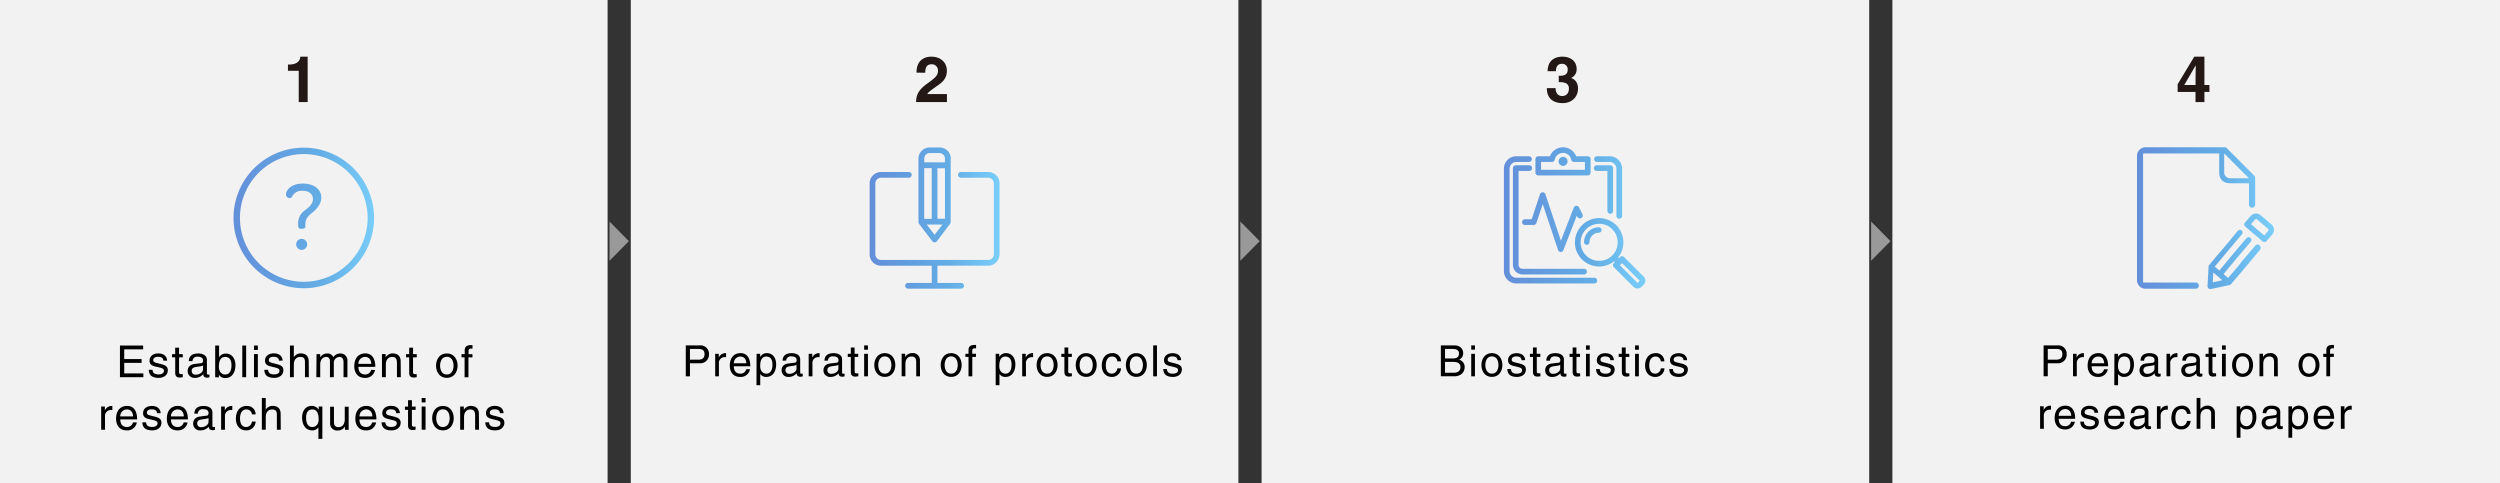 <svg xmlns="http://www.w3.org/2000/svg" width="1078" xmlns:xlink="http://www.w3.org/1999/xlink" viewBox="0 0 1078 208.41"><rect x="0" y="0" width="1078" height="208.41" fill="#333333" stroke="none"/><defs><linearGradient id="名称未設定グラデーション_2" x1="99.92" y1="105.38" x2="162.08" y2="105.38" gradientUnits="userSpaceOnUse"><stop offset="0" stop-color="#034cc9" stop-opacity=".6"/><stop offset=".61" stop-color="#047edb" stop-opacity=".6"/><stop offset="1" stop-color="#00a8ff" stop-opacity=".5"/></linearGradient><linearGradient id="名称未設定グラデーション_2-2" x1="99.92" y1="88.89" x2="162.08" y2="88.89" xlink:href="#名称未設定グラデーション_2"/><linearGradient id="名称未設定グラデーション_2-3" x1="99.92" y1="93.98" x2="162.08" y2="93.98" xlink:href="#名称未設定グラデーション_2"/><linearGradient id="名称未設定グラデーション_2-4" x1="921.43" y1="93.98" x2="980.57" y2="93.98" xlink:href="#名称未設定グラデーション_2"/><linearGradient id="名称未設定グラデーション_2-5" x1="374.99" y1="93.98" x2="431.01" y2="93.98" xlink:href="#名称未設定グラデーション_2"/><linearGradient id="名称未設定グラデーション_2-6" x1="648.48" y1="69.58" x2="709.52" y2="69.58" xlink:href="#名称未設定グラデーション_2"/><linearGradient id="名称未設定グラデーション_2-7" x1="648.48" y1="69.58" x2="709.52" y2="69.58" xlink:href="#名称未設定グラデーション_2"/><linearGradient id="名称未設定グラデーション_2-8" x1="648.48" y1="80.91" x2="709.52" y2="80.91" xlink:href="#名称未設定グラデーション_2"/><linearGradient id="名称未設定グラデーション_2-9" x1="648.48" y1="81.8" x2="709.52" y2="81.8" xlink:href="#名称未設定グラデーション_2"/><linearGradient id="名称未設定グラデーション_2-10" x1="648.48" y1="109.25" x2="709.52" y2="109.25" xlink:href="#名称未設定グラデーション_2"/><linearGradient id="名称未設定グラデーション_2-11" x1="648.48" y1="94.8" x2="709.52" y2="94.8" xlink:href="#名称未設定グラデーション_2"/><linearGradient id="名称未設定グラデーション_2-12" x1="648.48" y1="101.78" x2="709.52" y2="101.78" xlink:href="#名称未設定グラデーション_2"/><linearGradient id="名称未設定グラデーション_2-13" x1="648.48" y1="94.8" x2="709.52" y2="94.8" xlink:href="#名称未設定グラデーション_2"/><linearGradient id="名称未設定グラデーション_2-14" x1="648.48" y1="95.77" x2="709.52" y2="95.77" xlink:href="#名称未設定グラデーション_2"/></defs><g id="レイヤー_2" data-name="レイヤー 2"><g id="レイヤー_1-2" data-name="レイヤー 1"><g id="_36_db_img_02" data-name="36_db_img_02"><path d="M0 0h262v208.41H0zm272 0h262v208.41H272zm272 0h262v208.41H544zm272 0h262v208.41H816z" fill="#f2f2f2"/><path d="M815.18 103.98l-8.36-8.46v16.92l8.36-8.46zm-272 0l-8.36-8.46v16.92l8.36-8.46zm-272 0l-8.36-8.46v16.92l8.36-8.46z" fill="#999"/><path d="M124.16 27.82h.55c3.72 0 4.71-1.93 4.79-3.39h3.16V44h-3.85V30.52h-4.65zm271.04 3.51c0-6.35 4.65-6.9 6.38-6.9 3.74 0 6.71 2.2 6.71 6.16 0 3.36-2.17 5.07-4.07 6.36-2.58 1.82-3.93 2.7-4.37 3.61h8.47V44H395c.14-2.28.31-4.67 4.54-7.75 3.52-2.56 4.92-3.55 4.92-5.76a2.64 2.64 0 00-2.69-2.78c-2.7 0-2.78 2.23-2.81 3.66zm276.92 1.33h.61c1.15 0 3.27-.11 3.27-2.65a2.35 2.35 0 00-2.45-2.5c-2.63 0-2.63 2.5-2.63 3.19h-3.58c0-3.66 2.06-6.27 6.46-6.27 2.61 0 6.05 1.32 6.05 5.44a4 4 0 01-2.35 3.72v.06c.69.19 2.94 1.2 2.94 4.53 0 3.68-2.72 6.29-6.65 6.29-1.79 0-6.79-.41-6.79-6.47h3.77c0 1 .28 3.4 2.87 3.4 1.53 0 2.88-1 2.88-3.21 0-2.67-2.58-2.78-4.37-2.78zm280.6 6.99h-2.17V44h-3.85v-4.35H939v-3.32l7.17-11.9h4.37v12.23h2.17zm-6-3c0-4.74.09-7.8.09-8.41h-.06l-4.89 8.41z" fill="#231815"/><path d="M130.08 103a2.37 2.37 0 000 4.74 2.37 2.37 0 000-4.74z" fill="url(#名称未設定グラデーション_2)"/><path d="M130.61 79.15c-5 0-7.28 2.81-7.28 4.71a1.58 1.58 0 001.67 1.55c.49 0 .66-.22 1.1-.87a4.53 4.53 0 014.38-2.28c2.71 0 4.46 1.4 4.46 3.56s-1.74 3.53-3.13 4.6c-.28.21-.55.42-.79.62a6.72 6.72 0 00-2.46 5.62c0 1.87.38 2 1.47 2 1.63 0 1.63-.63 1.63-.9 0-2.36.12-3.79 2.59-5.72 2.85-2.21 4.29-4.53 4.29-6.88.01-3.55-3.26-6.01-7.93-6.01z" fill="url(#名称未設定グラデーション_2-2)"/><path d="M131 63.68A30.3 30.3 0 10161.3 94 30.33 30.33 0 00131 63.68zm0 57.82A27.53 27.53 0 11158.53 94 27.55 27.55 0 01131 121.5z" fill="url(#名称未設定グラデーション_2-3)"/><path d="M974.23 105.73a1.2 1.2 0 00-.87-.28 1.19 1.19 0 00-.82.41l-5.84 6.86-1.25 1.64-3.94 4.64-.72.85-2-1.67.1-.11 5.52-6.66 2.24-2.63 3.87-4.55a1.19 1.19 0 00-.14-1.67 1.15 1.15 0 00-.87-.28 1.19 1.19 0 00-.81.4l-2.06 2.42-2.24 2.63-7.4 8.91-2-1.67 9.39-11.2 2.24-2.63.1-.12a1.2 1.2 0 00-.11-1.64 1.19 1.19 0 00-1.52 0 1.29 1.29 0 00-.17.16l-.52.62-3.5 4.28-1.88 2.21-2.9 3.41-1.68 2-1.7 2-.33.39a.15.15 0 000 .06l-.1.13v.07a.56.56 0 000 .12v.1a.43.43 0 000 .11v.12l-.18 3.45-.16 3-.1 1.73a1.23 1.23 0 00.42 1 1.22 1.22 0 00.77.28 1.15 1.15 0 00.26 0l1.3-.28 2-.42 4.72-1 .27-.09.11-.07h.09l.08-.08.06-.07 1.37-1.61 2.24-2.62 2.24-2.64 6.68-8a1.14 1.14 0 00.28-.87 1.2 1.2 0 00-.54-1.14zm-18.69 15.73l-.52.11-.82.18v-1l.17-3.23 2.72 2.3 1.17 1zm24-24.6l-4.79-4.08a3 3 0 00-4.23.34L968 96a.85.85 0 00-.14.21 1.19 1.19 0 00.27 1.48l1.9 1.61 5.63 4.8a1.22 1.22 0 00.77.28h.1a1.22 1.22 0 00.68-.29 1.59 1.59 0 00.13-.13l2.49-2.92a3 3 0 00-.31-4.18zm-1.47 2.68l-1.72 2-5.72-4.88 1.71-2a.59.59 0 01.42-.21.67.67 0 01.45.14l4.79 4.08a.61.61 0 01.21.42.67.67 0 01-.16.45zm-5.64-11.44V76.67a1.33 1.33 0 00-.39-.94L960.2 63.9a1.3 1.3 0 00-.94-.4h-34.13a3.64 3.64 0 00-2.2.76 3.77 3.77 0 00-1 1.19 3.49 3.49 0 00-.38 1v.11a3.07 3.07 0 00-.08.7v53.54a3.7 3.7 0 003.7 3.7h21.76a1.34 1.34 0 000-2.67H924.1V66.17h32.82v8.11c0 3 1.73 4.73 4.73 4.73h8.11v9.1a1.34 1.34 0 102.67 0zm-10.78-11.24a2.59 2.59 0 01-2.58-2.58v-8.11l10.69 10.69z" fill="url(#名称未設定グラデーション_2-4)"/><path d="M431 79.08v30.57a4.91 4.91 0 01-4.9 4.9h-21.87V122h10.22a1.23 1.23 0 110 2.46h-22.9a1.23 1.23 0 010-2.46h10.22v-7.41h-21.88a4.91 4.91 0 01-4.9-4.9V79.08a4.92 4.92 0 014.9-4.91H392a1.24 1.24 0 010 2.47h-12.11a2.44 2.44 0 00-2.44 2.44v30.57a2.44 2.44 0 002.44 2.44h46.23a2.44 2.44 0 002.44-2.44V79.08a2.44 2.44 0 00-2.44-2.44h-11.89a1.24 1.24 0 010-2.47h11.89a4.9 4.9 0 014.88 4.91zm-21.07-10.7v2.88a1.06 1.06 0 010 .2 1.38 1.38 0 010 .2v24.07a1.23 1.23 0 01-.25.75L404 104a1.24 1.24 0 01-2 0l-5.71-7.5a1.23 1.23 0 01-.25-.75v-24a.71.71 0 010-.21.76.76 0 010-.21v-2.9a4.84 4.84 0 014.84-4.84h4.22a4.84 4.84 0 014.9 4.79zm-11.41 26h3.24V72.51h-3.24zm7.85 2.45h-6.75l3.38 4.43zm1.1-24.27h-3.24v21.77h3.24zm0-2.47v-1.71a2.39 2.39 0 00-2.35-2.38h-4.22a2.38 2.38 0 00-2.37 2.38V70h9z" fill="url(#名称未設定グラデーション_2-5)"/><path d="M663.29 75.65h21.34a1.23 1.23 0 001.23-1.22v-5.82a1.23 1.23 0 00-1.23-1.23h-5a6.08 6.08 0 00-11.33 0h-5a1.23 1.23 0 00-1.22 1.23v5.82a1.22 1.22 0 001.21 1.22zm1.22-5.82h4.7a1.23 1.23 0 001.2-1 3.63 3.63 0 017.11 0 1.21 1.21 0 001.19 1h4.7v3.38h-18.9z" fill="url(#名称未設定グラデーション_2-6)"/><path d="M674 67.64a1.94 1.94 0 101.94 1.94 1.94 1.94 0 00-1.94-1.94z" fill="url(#名称未設定グラデーション_2-7)"/><path d="M688.51 69.83h5.82a3 3 0 012.67 2.66V93.2a1.23 1.23 0 002.45 0V72.49a5.39 5.39 0 00-5.11-5.11h-5.82a1.23 1.23 0 000 2.45z" fill="url(#名称未設定グラデーション_2-8)"/><path d="M688.51 73.71h4.6v17.37a1.23 1.23 0 002.45 0V72.49a1.22 1.22 0 00-1.23-1.22h-5.82a1.22 1.22 0 000 2.44z" fill="url(#名称未設定グラデーション_2-9)"/><path d="M708.79 119.32l-6.88-6.88-1.6-1.6a1.23 1.23 0 00-1.74 0l-.47.46-.32-.33a10.63 10.63 0 00.89-1.33 10.47 10.47 0 001.33-5.14 10.85 10.85 0 00-.1-1.4 10 10 0 00-.52-2.11c-.08-.24-.18-.47-.28-.71a10.44 10.44 0 00-2.1-3.13 11.15 11.15 0 00-1.43-1.21l-.1-.07a10 10 0 00-2.35-1.19 9.43 9.43 0 00-1.3-.39l-.56-.11a10.78 10.78 0 00-1.68-.14h-.1a10.42 10.42 0 00-6.78 2.59l-.33.31a10.35 10.35 0 00-2 2.61c-.13.23-.24.48-.35.72a10.32 10.32 0 00-.8 2.82 10.85 10.85 0 00-.1 1.4v.83a10.66 10.66 0 00.61 2.77 10.3 10.3 0 00.72 1.54 10.64 10.64 0 002.32 2.8c.2.17.41.33.62.48a10.51 10.51 0 006.08 2h.07a10.86 10.86 0 003.55-.62 10.46 10.46 0 002.35-1.21c.2-.13.39-.27.57-.41l.33.32-.47.46a1.27 1.27 0 00-.36.88 1.24 1.24 0 00.36.87l8.49 8.48a2.45 2.45 0 003.47 0l.94-.94a2.43 2.43 0 000-3.47zm-13.1-9.68c-.17.2-.36.4-.55.59a7.89 7.89 0 01-2.22 1.52 7.57 7.57 0 01-1.23.46 9.67 9.67 0 01-1.17.23h-1.89a8.14 8.14 0 01-2.77-.86 7.66 7.66 0 01-2.13-1.62c-.1-.11-.2-.21-.29-.32a7.79 7.79 0 01-1.3-2.19 7.6 7.6 0 01-.38-1.23c0-.12 0-.24-.07-.35v-.06a7.78 7.78 0 01-.12-1.31 8.19 8.19 0 01.13-1.4 8 8 0 011.09-2.82l.28-.42a8 8 0 016.4-3.35h.1a7.55 7.55 0 011.28.11l.67.14h.17c.27.08.54.17.81.28l.42.17.19.1a8.27 8.27 0 012 1.43c.15.15.28.31.42.46a8.55 8.55 0 01.78 1 7.89 7.89 0 011.09 2.82 8.19 8.19 0 01.13 1.4 8 8 0 01-1.84 5.22zm11.36 11.42l-.93.94-7.61-7.62.93-.93 7.61 7.6z" fill="url(#名称未設定グラデーション_2-10)"/><path d="M687.83 119.83a1.23 1.23 0 00-.36-.06h-33.88a3 3 0 01-2.66-2.66V72.49a3 3 0 012.66-2.66h5.82a1.23 1.23 0 000-2.45h-5.82a5.39 5.39 0 00-5.11 5.11v44.63a5.38 5.38 0 005.11 5.1h33.88a1.22 1.22 0 00.36-2.39z" fill="url(#名称未設定グラデーション_2-11)"/><path d="M690.62 99.16a1.27 1.27 0 00-.09-.42 1.17 1.17 0 00-1.08-.74 6.4 6.4 0 00-6.27 5.1 6.14 6.14 0 00-.13 1.29 1.19 1.19 0 00.75 1.1 1.25 1.25 0 00.42.08 1.18 1.18 0 001.17-1.18 3.93 3.93 0 01.22-1.29 4.05 4.05 0 013.84-2.76 1.12 1.12 0 00.35-.06 1 1 0 00.28-.13 1.16 1.16 0 00.54-1z" fill="url(#名称未設定グラデーション_2-12)"/><path d="M656.5 115.89a1.69 1.69 0 01-1.69-1.69V73.71h4.6a1.22 1.22 0 100-2.44h-5.82a1.21 1.21 0 00-1.22 1.22v41.71a4.14 4.14 0 004.13 4.14h26.63a1.2 1.2 0 001.15-1.21 1.22 1.22 0 00-1.15-1.21H656.5z" fill="url(#名称未設定グラデーション_2-13)"/><path d="M680.16 93.44a1.22 1.22 0 002.34-.49 1.15 1.15 0 00-.14-.55l-1.5-3a1.25 1.25 0 00-1.15-.67 1.23 1.23 0 00-1.09.78l-5.56 14.3-6.69-20.07a1.23 1.23 0 00-2.32 0l-3.6 10.81h-3a1.23 1.23 0 000 2.45h3.88a1.22 1.22 0 001.16-.84l2.74-8.16 6.6 19.8a1.25 1.25 0 001.16.84 1.22 1.22 0 001.14-.78L679.92 93z" fill="url(#名称未設定グラデーション_2-14)"/><path d="M61.82 162.66h-10.1V149h10v1.64h-8.15v4.2h7.49v1.64h-7.49V161h8.25zm8.62-7.13c0-.63-.25-1.68-2.36-1.68-.51 0-2 .17-2 1.41 0 .82.52 1 1.81 1.34l1.68.42c2.07.51 2.79 1.27 2.79 2.62 0 2.06-1.69 3.3-3.94 3.3-3.94 0-4.22-2.29-4.28-3.49h1.62c.06.79.29 2 2.65 2 1.19 0 2.28-.47 2.28-1.58 0-.8-.55-1.07-2-1.43l-1.9-.44c-1.39-.35-2.31-1-2.31-2.42 0-2.19 1.81-3.18 3.77-3.18 3.56 0 3.81 2.62 3.81 3.12zm6.77-1.45v6.48c0 .78.67.78 1 .78h.59v1.32c-.6.05-1.08.13-1.25.13-1.66 0-2-.93-2-2.13v-6.58h-1.36v-1.39h1.35v-2.79h1.67v2.79h1.6v1.39zm4.21 1.65c.07-2.39 1.66-3.32 4.11-3.32.8 0 3.69.23 3.69 2.78v5.74c0 .42.21.6.55.6a3 3 0 00.55-.08v1.21a2.92 2.92 0 01-.91.19c-1.49 0-1.72-.76-1.77-1.53a4.55 4.55 0 01-3.59 1.62 2.88 2.88 0 01-3.13-2.88c0-.84.25-2.78 3-3.12l2.76-.34c.39 0 .87-.19.87-1.18s-.76-1.62-2.34-1.62a2 2 0 00-2.21 1.92zm6.12 1.84c-.26.21-.68.36-2.75.63-.82.11-2.13.36-2.13 1.61a1.57 1.57 0 001.8 1.74c1.56 0 3.08-1 3.08-2.33zm5.25 5.09V149h1.68v5a3.41 3.41 0 012.89-1.54c2.65 0 4.16 2.17 4.16 5 0 2.38-1 5.56-4.39 5.56a3 3 0 01-2.75-1.52v1.24zm4.29-8.75c-2.42 0-2.69 2.61-2.69 4.23 0 2.65 1.66 3.35 2.73 3.35 1.83 0 2.69-1.65 2.69-3.84 0-1.28-.13-3.74-2.73-3.74zm9.06 8.75h-1.67V149h1.67zm3.38-11.78V149h1.67v1.91zm1.67 11.78h-1.67v-10h1.67zm9.08-7.13c0-.63-.24-1.68-2.35-1.68-.52 0-2 .17-2 1.41 0 .82.51 1 1.8 1.34l1.68.42c2.07.51 2.79 1.27 2.79 2.62 0 2.06-1.69 3.3-3.93 3.3-4 0-4.23-2.29-4.29-3.49h1.62c.06.79.29 2 2.65 2 1.2 0 2.28-.47 2.28-1.58 0-.8-.55-1.07-2-1.43l-1.94-.47c-1.39-.35-2.31-1-2.31-2.42 0-2.19 1.82-3.18 3.78-3.18 3.55 0 3.8 2.62 3.8 3.12zm12.91 7.13h-1.68v-6.52c0-1.35-.38-2.23-2-2.23-1.38 0-2.8.8-2.8 3.32v5.43h-1.67V149h1.67v5a3.54 3.54 0 012.93-1.62c1.55 0 3.49.63 3.49 3.47zm3.31-9.97h1.58v1.41a3.5 3.5 0 013-1.69 2.7 2.7 0 012.65 1.62 3.61 3.61 0 013-1.62 3 3 0 013.09 3.35v6.9h-1.68v-6.44c0-1.37-.42-2.31-1.84-2.31a2.54 2.54 0 00-2.35 2.67v6.08h-1.67v-6.9c0-.84-.33-1.85-1.56-1.85-1 0-2.63.61-2.63 3.32v5.43h-1.68zm25.22 6.84a4.16 4.16 0 01-4.49 3.41c-2.8 0-4.46-2.11-4.46-5 0-3.09 1.49-5.55 4.79-5.55 2.88 0 4.29 2.29 4.29 5.81h-7.29c0 2.08 1 3.27 2.9 3.27a2.53 2.53 0 002.58-2zm-1.6-2.64c-.1-1.54-.75-3-2.79-3a2.94 2.94 0 00-2.77 3zm12.72 5.77h-1.67v-6.14c0-1.73-.5-2.61-2.15-2.61-.95 0-2.64.61-2.64 3.31v5.44h-1.67v-10h1.58v1.41a3.67 3.67 0 013-1.69c1.55 0 3.49.63 3.49 3.47zm5.27-8.58v6.48c0 .78.67.78 1 .78h.59v1.32c-.61.05-1.08.13-1.25.13-1.66 0-2-.93-2-2.13v-6.58h-1.35v-1.39h1.35v-2.79h1.67v2.79h1.6v1.39zm14.57-1.67c3.19 0 4.64 2.68 4.64 5.26s-1.45 5.25-4.64 5.25-4.64-2.68-4.64-5.25 1.45-5.26 4.64-5.26zm0 9.07c2.4 0 2.9-2.48 2.9-3.81s-.5-3.82-2.9-3.82-2.9 2.48-2.9 3.82.49 3.81 2.9 3.81zm9.33-7.4v8.58h-1.67v-8.58H199v-1.39h1.38V151c0-1.51 1-2.19 2.59-2.19h.76v1.51h-.69c-.72 0-1 .36-1 1.17v1.24h1.68v1.39zM45.3 185.3h-1.67v-10h1.58v1.7a3.24 3.24 0 012.81-1.95 1.58 1.58 0 01.43 0v1.74h-.62a2.53 2.53 0 00-2.56 2.67zm13.7-3.12a4.15 4.15 0 01-4.49 3.4c-2.8 0-4.46-2.11-4.46-5 0-3.09 1.48-5.55 4.79-5.55 2.88 0 4.29 2.29 4.29 5.82h-7.26c0 2.07 1 3.27 2.9 3.27a2.54 2.54 0 002.58-2zm-1.6-2.64c-.1-1.55-.75-3-2.79-3a2.93 2.93 0 00-2.77 3zm10.29-1.36c0-.63-.25-1.68-2.36-1.68-.51 0-2 .17-2 1.41 0 .82.52 1 1.81 1.33l1.67.42c2.08.52 2.8 1.28 2.8 2.63 0 2.06-1.69 3.29-3.94 3.29-3.94 0-4.23-2.28-4.28-3.48H63c.06.78.28 2 2.64 2 1.2 0 2.29-.48 2.29-1.58 0-.8-.55-1.07-2-1.43l-1.93-.44c-1.39-.34-2.31-1.05-2.31-2.42 0-2.19 1.81-3.18 3.77-3.18 3.56 0 3.81 2.63 3.81 3.13zm13.19 4a4.25 4.25 0 01-1.77 2.72 4.35 4.35 0 01-2.71.68c-2.81 0-4.46-2.11-4.46-5 0-3.09 1.48-5.55 4.78-5.55 2.89 0 4.3 2.29 4.3 5.82h-7.3c0 2.07 1 3.27 2.91 3.27a2.52 2.52 0 002.57-2zm-1.6-2.64c-.09-1.55-.74-3-2.79-3a2.94 2.94 0 00-2.77 3zm4.52-1.17c.07-2.38 1.65-3.32 4.11-3.32.79 0 3.68.23 3.68 2.79v5.74c0 .42.21.59.56.59a3 3 0 00.55-.08v1.22a3 3 0 01-.92.19c-1.48 0-1.71-.76-1.77-1.53a4.51 4.51 0 01-3.59 1.61 2.87 2.87 0 01-3.12-2.87c0-.84.25-2.78 3-3.12l2.75-.35c.4 0 .88-.19.88-1.18s-.76-1.62-2.34-1.62a2 2 0 00-2.28 1.93zm6.12 1.84c-.27.21-.68.37-2.76.63-.81.12-2.12.36-2.12 1.62a1.57 1.57 0 001.8 1.73c1.56 0 3.08-1 3.08-2.33zM97 185.3h-1.65v-10h1.58v1.7a3.24 3.24 0 012.81-1.95 1.58 1.58 0 01.43 0v1.74h-.62a2.53 2.53 0 00-2.55 2.72zm11.61-6.61a2.23 2.23 0 00-2.37-2.13c-2.07 0-2.74 2-2.74 3.75s.42 3.83 2.73 3.83a2.54 2.54 0 002.38-2.36h1.62a3.94 3.94 0 01-4.06 3.8c-2.8 0-4.46-2.11-4.46-5 0-3.09 1.49-5.55 4.78-5.55a3.61 3.61 0 013.74 3.64zm12.45 6.61h-1.68v-6.51c0-1.36-.38-2.23-2-2.23-1.38 0-2.79.8-2.79 3.31v5.43h-1.68v-13.68h1.68v5a3.53 3.53 0 012.92-1.62c1.55 0 3.5.63 3.5 3.47zm17.94 3.95h-1.7v-5a3 3 0 01-2.65 1.33c-3.4 0-4.39-3.17-4.39-5.56 0-2.8 1.51-5 4.16-5a3.39 3.39 0 013 1.7v-1.41H139zm-4.29-12.69c-2.59 0-2.72 2.45-2.72 3.73 0 2.19.85 3.85 2.69 3.85 1.06 0 2.72-.71 2.72-3.35-.03-1.62-.29-4.23-2.72-4.23zm14.03 8.74v-1.45a3.28 3.28 0 01-3.16 1.77 2.93 2.93 0 01-3.24-3.08v-7.17H144V182c0 1.64.83 2.19 1.92 2.19 2.12 0 2.74-1.87 2.74-3.32v-5.49h1.68v10zm13.44-3.12a4.15 4.15 0 01-4.49 3.4c-2.8 0-4.46-2.11-4.46-5 0-3.09 1.48-5.55 4.79-5.55 2.88 0 4.29 2.29 4.29 5.82H155c0 2.07 1 3.27 2.9 3.27a2.54 2.54 0 002.58-2zm-1.6-2.64c-.1-1.55-.75-3-2.79-3a2.93 2.93 0 00-2.77 3zm10.26-1.36c0-.63-.25-1.68-2.36-1.68-.51 0-2 .17-2 1.41 0 .82.52 1 1.81 1.33l1.67.42c2.08.52 2.8 1.28 2.8 2.63 0 2.06-1.69 3.29-3.94 3.29-3.94 0-4.22-2.28-4.28-3.48h1.62c.06.78.29 2 2.64 2 1.2 0 2.29-.48 2.29-1.58 0-.8-.55-1.07-2-1.43l-1.94-.48c-1.39-.34-2.31-1.05-2.31-2.42 0-2.19 1.81-3.18 3.77-3.18 3.56 0 3.81 2.63 3.81 3.13zm6.77-1.46v6.49c0 .78.67.78 1 .78h.59v1.31c-.61.06-1.08.13-1.25.13-1.66 0-2-.93-2-2.13v-6.58h-1.35v-1.39h1.35v-2.78h1.67v2.78h1.6v1.39zm4.21-3.2v-1.9h1.68v1.9zm1.68 11.78h-1.68v-10h1.68zm7.5-10.25c3.19 0 4.64 2.69 4.64 5.26s-1.45 5.26-4.64 5.26-4.64-2.69-4.64-5.26 1.43-5.26 4.64-5.26zm0 9.07c2.41 0 2.9-2.48 2.9-3.81s-.49-3.81-2.9-3.81-2.9 2.48-2.9 3.81.48 3.81 2.9 3.81zm15.56 1.18h-1.68v-6.13c0-1.74-.5-2.61-2.14-2.61-1 0-2.64.61-2.64 3.31v5.43h-1.68v-10H200v1.42a3.63 3.63 0 013-1.7c1.55 0 3.5.63 3.5 3.47zm9-7.12c0-.63-.25-1.68-2.36-1.68-.51 0-2 .17-2 1.41 0 .82.52 1 1.81 1.33l1.68.42c2.07.52 2.79 1.28 2.79 2.63 0 2.06-1.69 3.29-3.94 3.29-3.94 0-4.22-2.28-4.28-3.48h1.62c.06.78.29 2 2.65 2 1.19 0 2.28-.48 2.28-1.58 0-.8-.55-1.07-2-1.43l-1.94-.48c-1.39-.34-2.31-1.05-2.31-2.42 0-2.19 1.81-3.18 3.77-3.18 3.56 0 3.81 2.63 3.81 3.13zm81.95-15.92h-1.8v-13.33h6a3.64 3.64 0 014 3.75 3.71 3.71 0 01-4 3.95h-4.2zm0-7.17h3.58c1.62 0 2.71-.59 2.71-2.39s-1.15-2.23-2.63-2.23h-3.66zm12.49 7.17h-1.6v-9.71h1.54v1.62a3.15 3.15 0 012.73-1.89 2.21 2.21 0 01.42 0V154h-.61a2.47 2.47 0 00-2.49 2.6zm13.4-3.04a4.06 4.06 0 01-4.37 3.31c-2.73 0-4.34-2.06-4.34-4.85 0-3 1.44-5.41 4.66-5.41 2.8 0 4.18 2.24 4.18 5.67h-7.1c0 2 .95 3.18 2.82 3.18a2.45 2.45 0 002.51-1.9zm-1.56-2.58c-.09-1.5-.73-2.9-2.72-2.9a2.86 2.86 0 00-2.69 2.9zm4.4-4.09h1.54v1.38a3.28 3.28 0 012.9-1.66c2.58 0 4 2.12 4 4.85 0 2.32-1 5.41-4.28 5.41a2.91 2.91 0 01-2.58-1.3v4.87h-1.63zm4.22 8.57c1.78 0 2.62-1.61 2.62-3.74 0-1.25-.13-3.64-2.66-3.64-2.36 0-2.62 2.54-2.62 4.12 0 2.58 1.62 3.26 2.66 3.26zm7-5.61c.07-2.33 1.61-3.23 4-3.23.78 0 3.59.22 3.59 2.71v5.59c0 .41.21.57.54.57a2.86 2.86 0 00.54-.07v1.18a2.85 2.85 0 01-.89.19c-1.45 0-1.67-.74-1.73-1.5a4.38 4.38 0 01-3.49 1.58 2.8 2.8 0 01-3-2.8c0-.82.25-2.71 2.95-3l2.69-.33c.39 0 .85-.19.85-1.15s-.74-1.58-2.28-1.58a1.93 1.93 0 00-2.23 1.83zm6 1.79c-.26.21-.67.35-2.68.61-.8.11-2.07.36-2.07 1.58a1.53 1.53 0 001.75 1.69c1.52 0 3-1 3-2.27zm6.88 4.96h-1.63v-9.71h1.54v1.62a3.16 3.16 0 012.73-1.89 2.24 2.24 0 01.43 0V154h-.61a2.47 2.47 0 00-2.49 2.6zm5.18-6.75c.07-2.33 1.61-3.23 4-3.23.78 0 3.59.22 3.59 2.71v5.59c0 .41.21.57.54.57a2.86 2.86 0 00.54-.07v1.18a2.85 2.85 0 01-.89.19c-1.45 0-1.67-.74-1.73-1.5a4.37 4.37 0 01-3.49 1.58 2.79 2.79 0 01-3-2.8c0-.82.24-2.71 2.94-3l2.69-.33c.39 0 .85-.19.85-1.15s-.74-1.58-2.28-1.58a1.93 1.93 0 00-2.28 1.83zm6 1.79c-.26.21-.66.35-2.68.61-.8.11-2.07.36-2.07 1.58a1.53 1.53 0 001.75 1.69c1.52 0 3-1 3-2.27zm7.01-3.4v6.32c0 .76.65.76 1 .76h.58v1.28c-.6.05-1.06.13-1.23.13-1.61 0-2-.91-2-2.08v-6.41h-1.32v-1.35h1.32v-2.71h1.63v2.71h1.56v1.35zm4.1-3.11v-1.86h1.63v1.86zm1.63 11.47h-1.63v-9.71h1.63zm7.29-9.98c3.1 0 4.51 2.61 4.51 5.12s-1.41 5.11-4.51 5.11-4.55-2.61-4.55-5.11 1.44-5.12 4.55-5.12zm0 8.83c2.34 0 2.82-2.42 2.82-3.71s-.48-3.72-2.82-3.72-2.83 2.42-2.83 3.72.48 3.71 2.83 3.71zm15.16 1.15h-1.63v-6c0-1.69-.48-2.54-2.08-2.54-.94 0-2.58.6-2.58 3.23v5.29h-1.63v-9.71h1.54v1.38a3.54 3.54 0 012.94-1.66 3.07 3.07 0 013.4 3.38zm13.44-9.98c3.11 0 4.52 2.61 4.52 5.12s-1.41 5.11-4.52 5.11-4.51-2.61-4.51-5.11 1.41-5.12 4.51-5.12zm0 8.83c2.35 0 2.83-2.42 2.83-3.71s-.48-3.72-2.83-3.72-2.82 2.42-2.82 3.72.48 3.71 2.82 3.71zm9.11-7.21v8.36h-1.63v-8.36h-1.34v-1.35h1.34v-1.67c0-1.47.93-2.14 2.52-2.14h.74v1.46h-.66c-.71 0-1 .35-1 1.13v1.21h1.63v1.35zm10.08-1.35h1.54v1.38a3.28 3.28 0 012.9-1.66c2.58 0 4.05 2.12 4.05 4.85 0 2.32-1 5.41-4.28 5.41a2.91 2.91 0 01-2.58-1.3v4.87h-1.63zm4.22 8.57c1.78 0 2.62-1.61 2.62-3.74 0-1.25-.13-3.64-2.66-3.64-2.36 0-2.62 2.54-2.62 4.12 0 2.58 1.62 3.26 2.66 3.26zm8.85 1.14h-1.63v-9.71h1.53v1.62a3.15 3.15 0 012.73-1.89 2.21 2.21 0 01.42 0V154h-.61a2.46 2.46 0 00-2.48 2.6zm9.11-9.98c3.11 0 4.52 2.61 4.52 5.12s-1.41 5.11-4.52 5.11-4.52-2.61-4.52-5.11 1.42-5.12 4.52-5.12zm0 8.83c2.35 0 2.83-2.42 2.83-3.71s-.48-3.72-2.83-3.72-2.82 2.42-2.82 3.72.48 3.71 2.82 3.71zm9.1-7.21v6.32c0 .76.65.76 1 .76h.57v1.28c-.59.05-1.05.13-1.22.13-1.61 0-2-.91-2-2.08v-6.41h-1.32v-1.35H459v-2.71h1.63v2.71h1.55v1.35zm7.76-1.62c3.1 0 4.52 2.61 4.52 5.12s-1.42 5.11-4.52 5.11-4.52-2.61-4.52-5.11 1.41-5.12 4.52-5.12zm0 8.83c2.34 0 2.82-2.42 2.82-3.71s-.48-3.72-2.82-3.72-2.83 2.42-2.83 3.72.45 3.71 2.83 3.71zm13.42-5.29a2.16 2.16 0 00-2.3-2.08c-2 0-2.67 1.93-2.67 3.66s.41 3.72 2.65 3.72a2.46 2.46 0 002.32-2.3h1.58a3.84 3.84 0 01-3.95 3.71c-2.73 0-4.34-2.06-4.34-4.86 0-3 1.44-5.4 4.65-5.4a3.51 3.51 0 013.64 3.55zm8.2-3.54c3.1 0 4.52 2.61 4.52 5.12s-1.42 5.11-4.52 5.11-4.52-2.61-4.52-5.11 1.37-5.12 4.52-5.12zm0 8.83c2.34 0 2.83-2.42 2.83-3.71s-.49-3.72-2.83-3.72-2.83 2.42-2.83 3.72.45 3.71 2.83 3.71zm8.89 1.15h-1.63v-13.33h1.63zm8.84-6.94c0-.62-.24-1.64-2.3-1.64-.5 0-1.92.17-1.92 1.38 0 .79.5 1 1.76 1.29l1.63.41c2 .5 2.72 1.25 2.72 2.56 0 2-1.65 3.21-3.83 3.21-3.84 0-4.12-2.22-4.18-3.39h1.58c.06.76.28 2 2.58 2 1.16 0 2.22-.46 2.22-1.54 0-.78-.54-1-1.93-1.39l-1.89-.46c-1.35-.34-2.24-1-2.24-2.36 0-2.13 1.76-3.09 3.67-3.09 3.46 0 3.71 2.55 3.71 3zm113.57-6.39h5.86c2.48 0 3.76 1.54 3.76 3.36a2.92 2.92 0 01-1.77 2.79 3.22 3.22 0 012.41 3.25c0 2.13-1.58 3.93-4.53 3.93h-5.73zm1.8 5.65h3.24c1.73 0 2.78-.52 2.78-2.16 0-1.24-.76-1.95-2.75-1.95h-3.27zm0 6.14h3.84c1.88 0 2.82-.94 2.82-2.43 0-1.87-1.65-2.24-3.12-2.24h-3.54zm11.3-9.93v-1.86h1.6v1.86zm1.6 11.47h-1.6v-9.71h1.6zm7.31-9.98c3.11 0 4.52 2.61 4.52 5.12s-1.41 5.11-4.52 5.11-4.51-2.61-4.51-5.11 1.41-5.12 4.51-5.12zm0 8.83c2.35 0 2.83-2.42 2.83-3.71s-.48-3.72-2.83-3.72-2.82 2.42-2.82 3.72.51 3.71 2.82 3.71zm12.77-5.79c0-.62-.24-1.64-2.3-1.64-.5 0-1.93.17-1.93 1.38 0 .79.5 1 1.76 1.29l1.63.41c2 .5 2.73 1.25 2.73 2.56 0 2-1.65 3.21-3.84 3.21-3.84 0-4.11-2.22-4.17-3.39h1.58c.05.76.28 2 2.57 2 1.17 0 2.23-.46 2.23-1.54 0-.78-.54-1-1.93-1.39l-1.89-.46c-1.35-.34-2.24-1-2.24-2.36 0-2.13 1.76-3.09 3.67-3.09 3.46 0 3.7 2.55 3.7 3zm6.59-1.42v6.32c0 .76.65.76 1 .76h.57v1.28c-.59.05-1.06.13-1.22.13-1.61 0-2-.91-2-2.08v-6.41h-1.31v-1.35H661v-2.71h1.63v2.71h1.56v1.35zm4.1 1.61c.07-2.33 1.61-3.23 4-3.23.78 0 3.59.22 3.59 2.71v5.59c0 .41.21.57.54.57a2.86 2.86 0 00.54-.07v1.18a2.85 2.85 0 01-.89.19c-1.45 0-1.67-.74-1.73-1.5a4.38 4.38 0 01-3.49 1.58 2.8 2.8 0 01-3.05-2.8c0-.82.25-2.71 3-3l2.69-.33c.39 0 .85-.19.85-1.15s-.74-1.58-2.28-1.58a1.93 1.93 0 00-2.22 1.87zm6 1.79c-.26.21-.67.35-2.68.61-.8.11-2.07.36-2.07 1.58a1.53 1.53 0 001.75 1.69c1.52 0 3-1 3-2.27zm7.01-3.4v6.32c0 .76.65.76 1 .76h.58v1.28c-.6.05-1.06.13-1.23.13-1.61 0-2-.91-2-2.08v-6.41h-1.32v-1.35h1.32v-2.71h1.63v2.71h1.56v1.35zm4.1-3.11v-1.86h1.63v1.86zm1.63 11.47h-1.63v-9.71h1.63zm8.84-6.94c0-.62-.24-1.64-2.3-1.64-.5 0-1.92.17-1.92 1.38 0 .79.5 1 1.76 1.29l1.63.41c2 .5 2.72 1.25 2.72 2.56 0 2-1.65 3.21-3.83 3.21-3.84 0-4.12-2.22-4.18-3.39h1.58c.06.76.28 2 2.58 2 1.16 0 2.22-.46 2.22-1.54 0-.78-.54-1-1.93-1.39l-1.89-.46c-1.35-.34-2.24-1-2.24-2.36 0-2.13 1.76-3.09 3.67-3.09 3.46 0 3.71 2.55 3.71 3zm6.65-1.42v6.32c0 .76.65.76 1 .76h.58v1.28c-.6.05-1.06.13-1.23.13-1.61 0-2-.91-2-2.08v-6.41H698v-1.35h1.32v-2.71H701v2.71h1.56v1.35zm4.05-3.11v-1.86h1.63v1.86zm1.63 11.47h-1.63v-9.71h1.63zm9.45-6.44a2.16 2.16 0 00-2.3-2.08c-2 0-2.67 1.93-2.67 3.66s.4 3.72 2.65 3.72a2.46 2.46 0 002.32-2.3h1.58a3.84 3.84 0 01-4 3.71c-2.72 0-4.34-2.06-4.34-4.86 0-3 1.45-5.4 4.66-5.4a3.51 3.51 0 013.64 3.55zm9.79-.5c0-.62-.24-1.64-2.3-1.64-.5 0-1.93.17-1.93 1.38 0 .79.5 1 1.76 1.29l1.63.41c2 .5 2.73 1.25 2.73 2.56 0 2-1.65 3.21-3.84 3.21-3.84 0-4.11-2.22-4.17-3.39h1.58c0 .76.28 2 2.58 2 1.16 0 2.22-.46 2.22-1.54 0-.78-.54-1-1.93-1.39l-1.89-.46c-1.35-.34-2.24-1-2.24-2.36 0-2.13 1.76-3.09 3.67-3.09 3.46 0 3.7 2.55 3.7 3zM883 162.26h-1.8v-13.33h6a3.64 3.64 0 013.95 3.75 3.71 3.71 0 01-3.95 3.95H883zm0-7.17h3.59c1.61 0 2.71-.59 2.71-2.39s-1.15-2.23-2.64-2.23H883zm12.52 7.17h-1.63v-9.71h1.54v1.62a3.15 3.15 0 012.73-1.89 2.21 2.21 0 01.42 0V154H898a2.47 2.47 0 00-2.49 2.6zm13.37-3.04a4.06 4.06 0 01-4.37 3.31c-2.73 0-4.34-2.06-4.34-4.85 0-3 1.44-5.41 4.66-5.41 2.81 0 4.18 2.24 4.18 5.67h-7.1c0 2 1 3.18 2.83 3.18a2.47 2.47 0 002.51-1.9zm-1.56-2.58c-.09-1.5-.73-2.9-2.71-2.9a2.86 2.86 0 00-2.7 2.9zm4.41-4.09h1.53v1.38a3.28 3.28 0 012.9-1.66c2.58 0 4 2.12 4 4.85 0 2.32-1 5.41-4.27 5.41a2.93 2.93 0 01-2.59-1.3v4.87h-1.63zm4.21 8.57c1.78 0 2.62-1.61 2.62-3.74 0-1.25-.13-3.64-2.66-3.64-2.36 0-2.62 2.54-2.62 4.12 0 2.58 1.62 3.26 2.71 3.26zm7.05-5.61c.07-2.33 1.61-3.23 4-3.23.78 0 3.59.22 3.59 2.71v5.59c0 .41.21.57.54.57a2.86 2.86 0 00.54-.07v1.18a2.85 2.85 0 01-.89.19c-1.45 0-1.67-.74-1.72-1.5a4.39 4.39 0 01-3.5 1.58 2.79 2.79 0 01-3-2.8c0-.82.24-2.71 2.95-3l2.68-.33c.39 0 .85-.19.85-1.15s-.74-1.58-2.28-1.58a1.93 1.93 0 00-2.22 1.87zm6 1.79c-.26.21-.66.35-2.68.61-.8.11-2.07.36-2.07 1.58a1.53 1.53 0 001.76 1.69c1.51 0 3-1 3-2.27zm6.83 4.96h-1.63v-9.71h1.54v1.62a3.16 3.16 0 012.73-1.89 2.24 2.24 0 01.43 0V154h-.61a2.47 2.47 0 00-2.49 2.6zm5.17-6.75c.07-2.33 1.62-3.23 4-3.23.78 0 3.59.22 3.59 2.71v5.59c0 .41.21.57.54.57a2.86 2.86 0 00.54-.07v1.18a2.85 2.85 0 01-.89.19c-1.45 0-1.67-.74-1.72-1.5a4.39 4.39 0 01-3.5 1.58 2.79 2.79 0 01-3-2.8c0-.82.24-2.71 3-3l2.68-.33c.39 0 .85-.19.85-1.15s-.74-1.58-2.28-1.58a1.93 1.93 0 00-2.22 1.87zm6 1.79c-.26.21-.66.35-2.68.61-.79.11-2.07.36-2.07 1.58a1.53 1.53 0 001.76 1.69c1.51 0 3-1 3-2.27zm7-3.4v6.32c0 .76.65.76 1 .76h.58v1.28c-.6.05-1.06.13-1.23.13-1.61 0-2-.91-2-2.08v-6.41h-1.32v-1.35h1.32v-2.71H954v2.71h1.56v1.35zm4.12-3.11v-1.86h1.63v1.86zm1.63 11.47h-1.63v-9.71h1.63zm7.25-9.98c3.1 0 4.52 2.61 4.52 5.12s-1.42 5.11-4.52 5.11-4.52-2.61-4.52-5.11 1.45-5.12 4.52-5.12zm0 8.83c2.34 0 2.83-2.42 2.83-3.71s-.49-3.72-2.83-3.72-2.83 2.42-2.83 3.72.53 3.71 2.83 3.71zm15.2 1.15h-1.63v-6c0-1.69-.48-2.54-2.08-2.54-.93 0-2.57.6-2.57 3.23v5.29h-1.63v-9.71h1.53v1.38a3.54 3.54 0 012.94-1.66 3.07 3.07 0 013.4 3.38zm13.44-9.98c3.11 0 4.52 2.61 4.52 5.12s-1.41 5.11-4.52 5.11-4.51-2.61-4.51-5.11 1.41-5.12 4.51-5.12zm0 8.83c2.35 0 2.83-2.42 2.83-3.71s-.48-3.72-2.83-3.72-2.82 2.42-2.82 3.72.48 3.71 2.82 3.71zm9.11-7.21v8.36h-1.63v-8.36h-1.33v-1.35h1.33v-1.67c0-1.47.93-2.14 2.52-2.14h.75v1.46h-.67c-.71 0-1 .35-1 1.13v1.21h1.64v1.35zm-123.43 31h-1.63v-9.71h1.54v1.62a3.15 3.15 0 012.72-1.89 1.58 1.58 0 01.43.05v1.69h-.61a2.47 2.47 0 00-2.49 2.6zm13.37-3.04a4.21 4.21 0 01-1.73 2.65 4.26 4.26 0 01-2.64.66c-2.73 0-4.35-2-4.35-4.84 0-3 1.45-5.41 4.67-5.41 2.8 0 4.18 2.23 4.18 5.66h-7.1c0 2 .94 3.19 2.82 3.19a2.46 2.46 0 002.51-1.91zm-1.56-2.57c-.1-1.51-.73-2.9-2.72-2.9a2.85 2.85 0 00-2.69 2.9zm10-1.29c0-.61-.25-1.63-2.3-1.63-.5 0-1.93.17-1.93 1.37 0 .8.5 1 1.76 1.3l1.63.41c2 .5 2.72 1.24 2.72 2.56 0 2-1.64 3.2-3.83 3.2-3.84 0-4.12-2.22-4.17-3.39h1.58c0 .76.27 2 2.57 2 1.17 0 2.22-.47 2.22-1.54 0-.78-.53-1-1.92-1.39l-1.89-.47c-1.36-.33-2.25-1-2.25-2.35 0-2.13 1.77-3.1 3.67-3.1 3.47 0 3.71 2.56 3.71 3zm12.87 3.86a4 4 0 01-4.37 3.31c-2.73 0-4.34-2-4.34-4.84 0-3 1.44-5.41 4.66-5.41 2.81 0 4.18 2.23 4.18 5.66H909c0 2 1 3.19 2.83 3.19a2.48 2.48 0 002.51-1.91zm-1.56-2.57c-.09-1.51-.72-2.9-2.71-2.9a2.85 2.85 0 00-2.7 2.9zm4.37-1.14c.07-2.32 1.61-3.23 4-3.23.78 0 3.59.22 3.59 2.71v5.59c0 .41.21.58.54.58a4 4 0 00.54-.07v1.18a3.18 3.18 0 01-.89.18c-1.45 0-1.67-.74-1.72-1.49a4.39 4.39 0 01-3.5 1.58 2.8 2.8 0 01-3-2.8c0-.82.24-2.71 2.95-3L924 179c.39 0 .85-.18.85-1.15s-.74-1.57-2.28-1.57a1.93 1.93 0 00-2.22 1.87zm6 1.8c-.26.2-.66.35-2.68.61-.8.11-2.07.35-2.07 1.58 0 1.05.53 1.68 1.76 1.68 1.51 0 3-1 3-2.27zm6.88 4.95h-1.63v-9.71h1.54v1.62a3.16 3.16 0 012.73-1.89 1.58 1.58 0 01.43.05v1.69h-.61a2.47 2.47 0 00-2.49 2.6zm11.31-6.44a2.16 2.16 0 00-2.3-2.07c-2 0-2.67 1.93-2.67 3.65s.41 3.73 2.65 3.73a2.47 2.47 0 002.32-2.3h1.58a3.83 3.83 0 01-3.95 3.7c-2.73 0-4.34-2-4.34-4.85 0-3 1.44-5.4 4.65-5.4a3.5 3.5 0 013.64 3.54zm12.09 6.44h-1.63v-6.34c0-1.32-.37-2.17-1.93-2.17-1.34 0-2.72.78-2.72 3.23v5.28h-1.63v-13.32h1.63v4.92a3.46 3.46 0 012.85-1.58 3.07 3.07 0 013.4 3.38zm9.36-9.7H966v1.37a3.31 3.31 0 012.9-1.65c2.58 0 4.05 2.12 4.05 4.84 0 2.32-1 5.41-4.27 5.41a3 3 0 01-2.59-1.29v4.86h-1.63zm4.21 8.57c1.78 0 2.62-1.62 2.62-3.75 0-1.24-.13-3.63-2.66-3.63-2.36 0-2.62 2.54-2.62 4.11 0 2.58 1.62 3.27 2.66 3.27zm7-5.62c.08-2.32 1.62-3.23 4-3.23.78 0 3.59.22 3.59 2.71v5.59c0 .41.21.58.54.58a3.81 3.81 0 00.54-.07v1.18a3.18 3.18 0 01-.89.18c-1.45 0-1.67-.74-1.72-1.49a4.39 4.39 0 01-3.5 1.58 2.8 2.8 0 01-3-2.8c0-.82.24-2.71 3-3l2.68-.34c.39 0 .85-.18.85-1.15s-.74-1.57-2.27-1.57a1.93 1.93 0 00-2.22 1.87zm6 1.8c-.25.2-.66.35-2.68.61-.79.11-2.07.35-2.07 1.58a1.53 1.53 0 001.76 1.68c1.51 0 3-1 3-2.27zm5.11-4.75h1.54v1.37a3.29 3.29 0 012.89-1.65c2.59 0 4.06 2.12 4.06 4.84 0 2.32-1 5.41-4.28 5.41a2.93 2.93 0 01-2.58-1.29v4.86h-1.63zm4.21 8.57c1.79 0 2.62-1.62 2.62-3.75 0-1.24-.13-3.63-2.65-3.63-2.36 0-2.62 2.54-2.62 4.11 0 2.58 1.61 3.27 2.67 3.27zm15.38-1.91a4.21 4.21 0 01-1.73 2.65 4.26 4.26 0 01-2.64.66c-2.73 0-4.35-2-4.35-4.84 0-3 1.45-5.41 4.67-5.41 2.8 0 4.18 2.23 4.18 5.66h-7.1c0 2 .94 3.19 2.82 3.19a2.46 2.46 0 002.51-1.91zm-1.56-2.57c-.1-1.51-.73-2.9-2.72-2.9a2.85 2.85 0 00-2.69 2.9zm6.2 5.61h-1.63v-9.71h1.54v1.62a3.16 3.16 0 012.73-1.89 1.63 1.63 0 01.43.05v1.69h-.62a2.46 2.46 0 00-2.48 2.6z"/></g></g></g></svg>